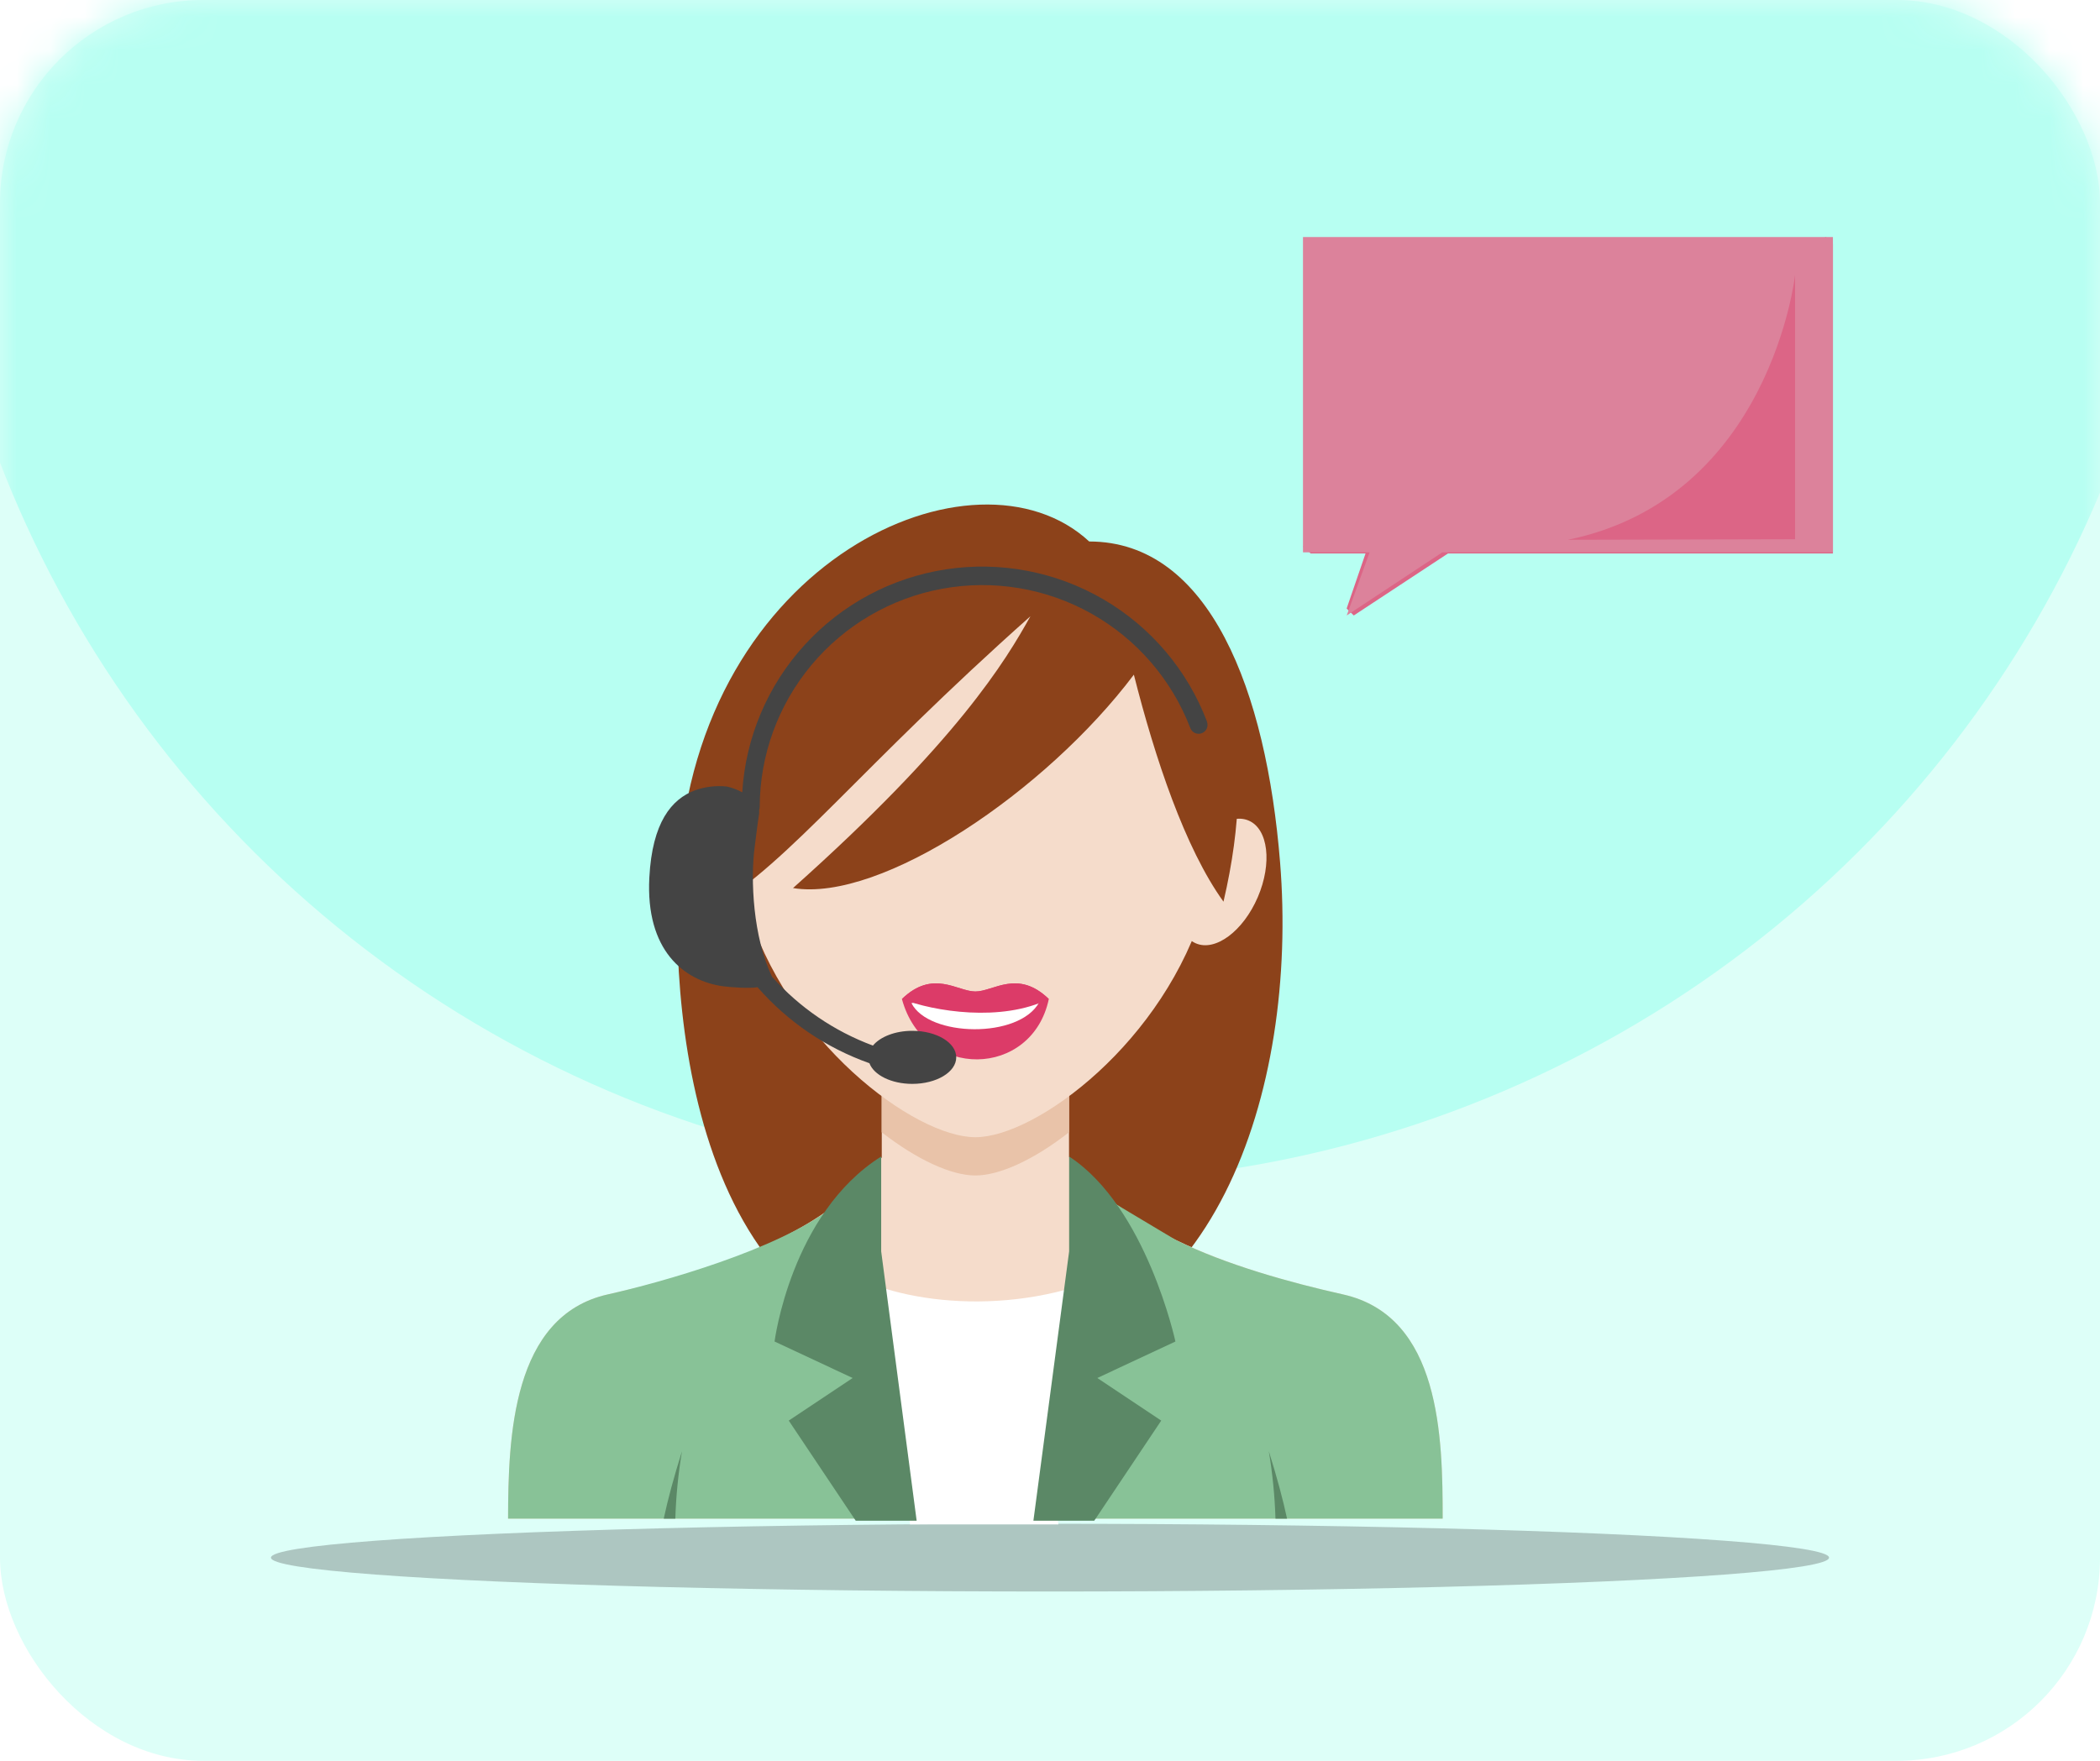 <svg width="62" height="52" viewBox="0 0 62 52" fill="none" xmlns="http://www.w3.org/2000/svg">
<rect width="62" height="52" rx="6" fill="#DDFFF8"/>
<mask id="mask0_643_615" style="mask-type:alpha" maskUnits="userSpaceOnUse" x="0" y="0" width="62" height="52">
<rect width="62" height="52" rx="6" fill="#DDFFF8"/>
</mask>
<g mask="url(#mask0_643_615)">
<g filter="url(#filter0_f_643_615)">
<ellipse cx="31" cy="46" rx="23" ry="1" fill="#1E1E1E" fill-opacity="0.25"/>
</g>
<ellipse cx="31.179" cy="1.832" rx="33.385" ry="33.091" fill="#B7FFF2"/>
</g>
<path fill-rule="evenodd" clip-rule="evenodd" d="M53.904 7L53.559 7.204H38.697V16.006L38.469 16.141L38.697 16.345H40.316L39.758 17.971L39.969 18.176L42.75 16.345H54.115V7.204L53.904 7Z" fill="#DC6586"/>
<path fill-rule="evenodd" clip-rule="evenodd" d="M54.115 7H38.469V16.311H40.436L39.76 18.176L42.582 16.311H54.115V7Z" fill="#DC829B"/>
<path d="M46.292 15.941L52.998 15.925V8.118C52.998 8.118 52.276 14.705 46.292 15.941Z" fill="#DC6586"/>
<path fill-rule="evenodd" clip-rule="evenodd" d="M28.995 40.058C20.676 40.225 19.737 30.405 20.041 25.554C20.605 16.512 28.81 12.885 32.157 15.991C35.719 15.991 37.388 20.414 37.793 25.468C38.334 32.192 35.85 39.918 28.995 40.058Z" fill="#8C421A"/>
<path fill-rule="evenodd" clip-rule="evenodd" d="M31.404 33.942C31.351 34.027 26.08 34.11 26.022 34.194C24.366 36.555 20.789 37.59 17.945 38.226C15.115 38.859 15.005 42.453 15 44.848H42.593C42.593 42.454 42.537 38.871 39.649 38.226C36.761 37.581 32.975 36.411 31.404 33.942Z" fill="#F5DCCB"/>
<path fill-rule="evenodd" clip-rule="evenodd" d="M31.562 28.898V35.671C30.042 37.67 27.554 37.6 26.033 35.671V28.898C26.03 25.241 31.562 25.241 31.562 28.898Z" fill="#F5DCCB"/>
<path fill-rule="evenodd" clip-rule="evenodd" d="M31.562 28.898V33.438C30.516 34.256 29.507 34.714 28.797 34.714C28.087 34.714 27.078 34.251 26.03 33.438V28.898C26.03 25.241 31.562 25.241 31.562 28.898Z" fill="#E9C3A9"/>
<path fill-rule="evenodd" clip-rule="evenodd" d="M28.797 33.584C26.998 33.584 23.195 30.754 22.02 26.701C20.833 22.609 23.068 16.738 28.797 16.738C34.527 16.738 36.762 22.608 35.576 26.701C34.4 30.754 30.597 33.584 28.797 33.584Z" fill="#F5DCCB"/>
<path fill-rule="evenodd" clip-rule="evenodd" d="M26.628 29.503C27.546 28.615 28.262 29.281 28.797 29.281C29.332 29.281 30.048 28.615 30.965 29.503C30.473 31.841 27.283 31.917 26.628 29.503Z" fill="#DC3B68"/>
<path fill-rule="evenodd" clip-rule="evenodd" d="M26.91 29.625C27.412 29.496 29.965 29.471 30.684 29.596C30.09 30.688 27.413 30.625 26.91 29.625Z" fill="white"/>
<path fill-rule="evenodd" clip-rule="evenodd" d="M26.628 29.503C27.546 28.615 28.262 29.281 28.797 29.281C29.332 29.281 30.048 28.615 30.965 29.503C29.562 30.194 27.573 29.869 26.628 29.503Z" fill="#DC3B68"/>
<path fill-rule="evenodd" clip-rule="evenodd" d="M20.889 24.233C21.468 23.985 22.286 24.594 22.716 25.595C23.146 26.597 23.025 27.61 22.446 27.859C21.866 28.108 21.049 27.497 20.619 26.496C20.189 25.495 20.31 24.48 20.889 24.233Z" fill="#F5DCCB"/>
<path fill-rule="evenodd" clip-rule="evenodd" d="M36.865 24.233C36.286 23.985 35.468 24.594 35.038 25.595C34.608 26.597 34.729 27.61 35.307 27.859C35.886 28.108 36.704 27.497 37.134 26.496C37.564 25.495 37.444 24.48 36.865 24.233Z" fill="#F5DCCB"/>
<path fill-rule="evenodd" clip-rule="evenodd" d="M36.122 26.628C38.297 17.302 31.731 15.716 27.9 15.716C23.584 15.716 20.332 20.836 21.06 26.799C23.362 25.411 25.39 22.671 30.422 18.199C29.69 19.514 28.262 21.899 23.413 26.226C26.023 26.657 30.885 23.367 33.476 19.924C34.095 22.374 34.985 25.052 36.122 26.628Z" fill="#8C421A"/>
<path fill-rule="evenodd" clip-rule="evenodd" d="M24.534 35.677C22.978 36.898 19.52 37.874 17.945 38.226C15.115 38.859 15.005 42.453 15 44.849H42.593C42.593 42.454 42.537 38.871 39.649 38.226C38.102 37.88 36.174 37.347 34.713 36.618L32.985 35.585C30.611 39.534 30.168 42.723 28.797 43.482C27.433 42.727 26.904 39.613 24.534 35.677Z" fill="#88C297"/>
<path fill-rule="evenodd" clip-rule="evenodd" d="M19.938 44.849C19.959 44.181 20.025 43.515 20.135 42.856C19.891 43.633 19.717 44.283 19.596 44.849H19.938Z" fill="#5B8866"/>
<path fill-rule="evenodd" clip-rule="evenodd" d="M37.657 44.849C37.636 44.181 37.57 43.515 37.46 42.856C37.704 43.633 37.877 44.283 37.999 44.849H37.657Z" fill="#5B8866"/>
<path fill-rule="evenodd" clip-rule="evenodd" d="M24.854 37.455C26.101 38.382 29.555 38.99 32.657 37.678C30.513 40.511 31.248 45.018 31.248 45.018H26.869C26.869 45.018 26.421 41.068 24.854 37.455Z" fill="white"/>
<path fill-rule="evenodd" clip-rule="evenodd" d="M26.016 34.154V36.955L27.063 44.909H25.264L23.287 41.953L25.174 40.695L22.868 39.617C22.868 39.617 23.351 35.834 26.016 34.154Z" fill="#5B8866"/>
<path fill-rule="evenodd" clip-rule="evenodd" d="M31.565 34.154V36.955L30.51 44.909H32.307L34.284 41.953L32.397 40.695L34.703 39.617C34.703 39.617 33.844 35.64 31.565 34.154Z" fill="#5B8866"/>
<path d="M35.636 21.312C35.06 19.794 33.981 18.519 32.579 17.701C31.177 16.882 29.537 16.569 27.932 16.813C26.327 17.057 24.854 17.844 23.759 19.043C22.664 20.241 22.013 21.779 21.914 23.399C21.771 23.321 21.618 23.263 21.459 23.228C21.142 23.194 20.821 23.232 20.52 23.339C19.826 23.598 19.256 24.286 19.171 25.915C19.057 28.061 20.188 28.968 21.353 29.127C21.562 29.155 22.128 29.198 22.365 29.154C23.255 30.174 24.393 30.947 25.669 31.399C25.799 31.748 26.316 32.009 26.934 32.009C27.652 32.009 28.232 31.658 28.232 31.225C28.232 30.792 27.652 30.442 26.934 30.442C26.424 30.442 25.985 30.62 25.772 30.878C24.629 30.454 23.608 29.757 22.796 28.848C22.232 27.681 22.151 25.971 22.283 24.997C22.33 24.651 22.36 24.356 22.414 24.021C22.416 23.986 22.416 23.952 22.414 23.917C22.423 23.89 22.428 23.861 22.429 23.831C22.434 22.298 22.975 20.814 23.959 19.637C24.943 18.46 26.307 17.664 27.816 17.387C29.325 17.11 30.883 17.369 32.221 18.12C33.558 18.871 34.591 20.066 35.141 21.497C35.153 21.53 35.171 21.56 35.195 21.586C35.219 21.611 35.247 21.632 35.279 21.647C35.311 21.661 35.345 21.669 35.38 21.67C35.415 21.671 35.449 21.665 35.482 21.653C35.515 21.64 35.544 21.622 35.57 21.598C35.595 21.574 35.615 21.545 35.629 21.513C35.643 21.481 35.65 21.446 35.651 21.412C35.652 21.377 35.645 21.342 35.632 21.31L35.636 21.312Z" fill="#444444"/>
<defs>
<filter id="filter0_f_643_615" x="4" y="41" width="54" height="10" filterUnits="userSpaceOnUse" color-interpolation-filters="sRGB">
<feFlood flood-opacity="0" result="BackgroundImageFix"/>
<feBlend mode="normal" in="SourceGraphic" in2="BackgroundImageFix" result="shape"/>
<feGaussianBlur stdDeviation="2" result="effect1_foregroundBlur_643_615"/>
</filter>
</defs>
</svg>
